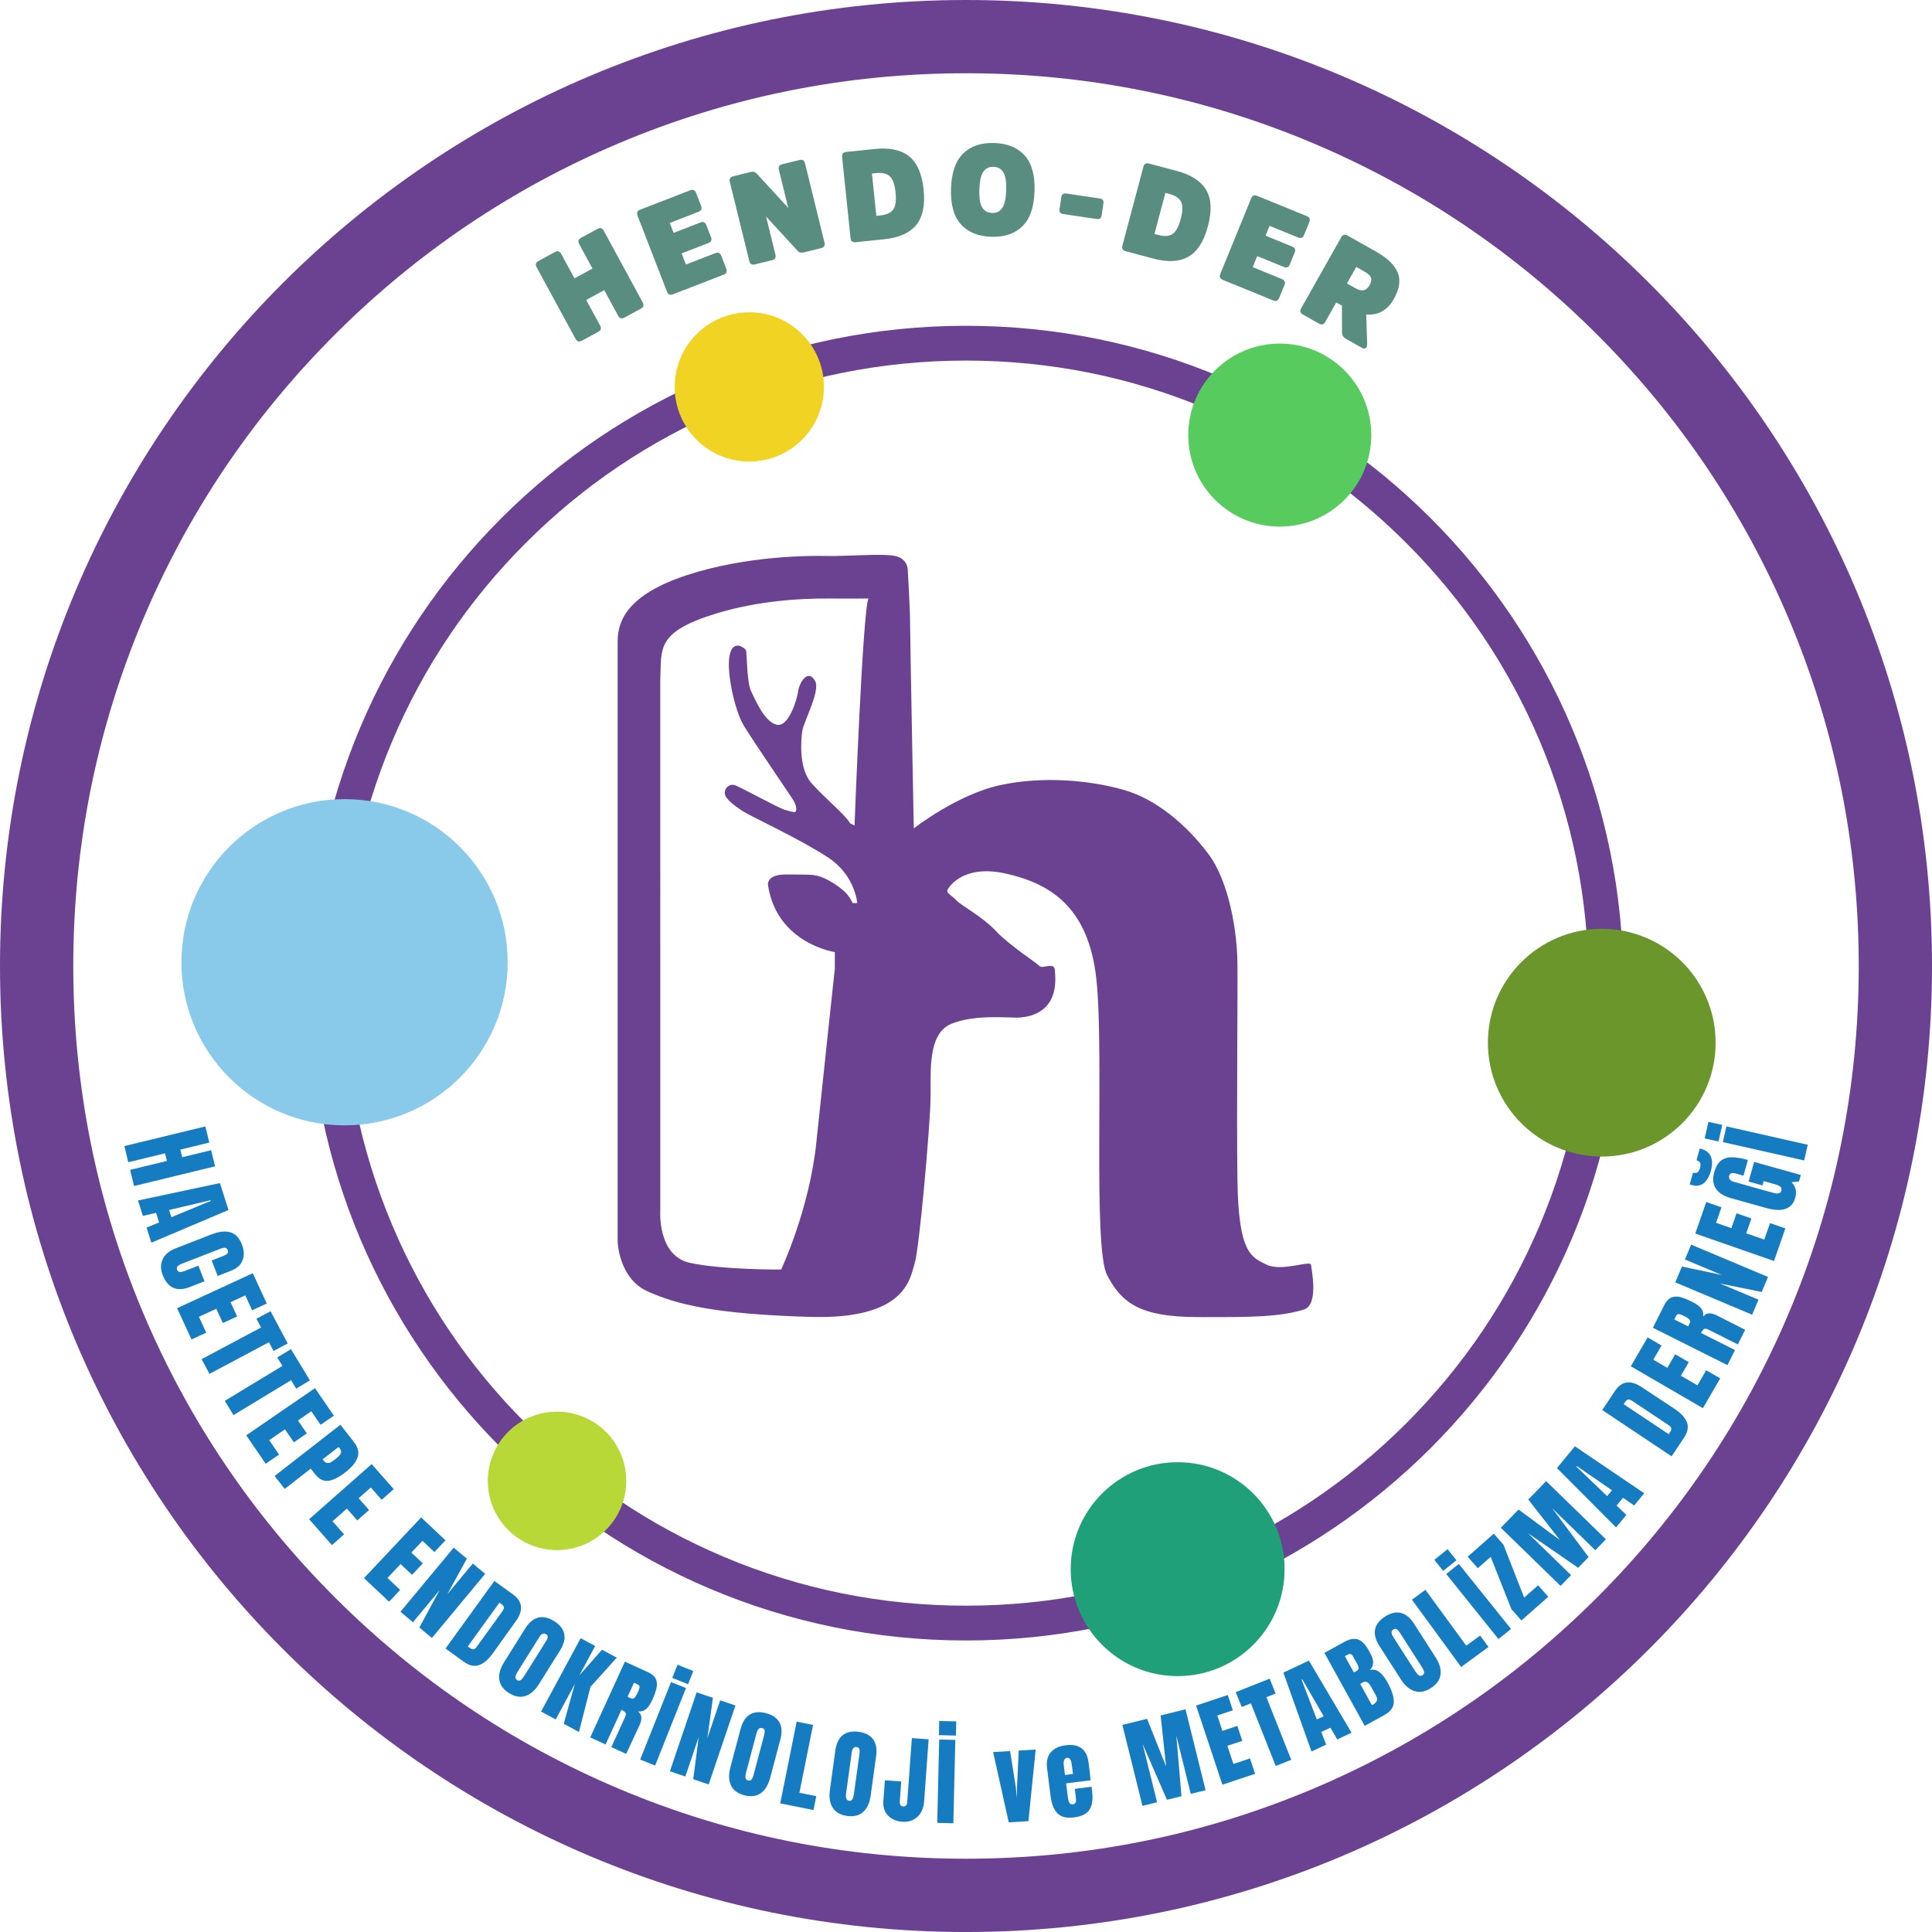<?xml version="1.0" encoding="UTF-8"?>
<svg id="Layer_2" data-name="Layer 2" xmlns="http://www.w3.org/2000/svg" viewBox="0 0 1054.99 1054.99">
  <defs>
    <style>
      .cls-1 {
        fill: #58cb5f;
      }

      .cls-2 {
        fill: #89c9ea;
      }

      .cls-3 {
        fill: #6b4292;
      }

      .cls-4 {
        fill: #6b962b;
      }

      .cls-5 {
        fill: #167cc2;
      }

      .cls-6 {
        fill: #f1d323;
      }

      .cls-7 {
        fill: #b7d836;
      }

      .cls-8 {
        fill: #598d7f;
      }

      .cls-9 {
        fill: #1fa079;
      }
    </style>
  </defs>
  <g id="katman_1" data-name="katman 1">
    <path class="cls-3" d="M527.5,196.9c45.9,0,90.42,8.99,132.32,26.71,40.48,17.12,76.84,41.64,108.06,72.86,31.23,31.23,55.74,67.58,72.86,108.06,17.72,41.9,26.71,86.42,26.71,132.32s-8.99,90.42-26.71,132.32c-17.12,40.48-41.64,76.84-72.86,108.06-31.23,31.23-67.58,55.74-108.06,72.86-41.9,17.72-86.42,26.71-132.32,26.71s-90.42-8.99-132.32-26.71c-40.48-17.12-76.84-41.64-108.06-72.86-31.23-31.23-55.74-67.58-72.86-108.06-17.72-41.9-26.71-86.42-26.71-132.32s8.99-90.42,26.71-132.32c17.12-40.48,41.64-76.84,72.86-108.06,31.23-31.23,67.58-55.74,108.06-72.86,41.9-17.72,86.42-26.71,132.32-26.71m0-19c-198.24,0-358.95,160.71-358.95,358.95s160.71,358.95,358.95,358.95,358.95-160.71,358.95-358.95-160.71-358.95-358.95-358.95h0Z"/>
    <path class="cls-3" d="M527.5,40c65.83,0,129.67,12.88,189.74,38.29,58.05,24.55,110.19,59.71,154.97,104.49,44.78,44.78,79.94,96.92,104.49,154.97,25.41,60.08,38.29,123.91,38.29,189.74s-12.88,129.67-38.29,189.74c-24.55,58.05-59.71,110.18-104.49,154.97-44.78,44.78-96.92,79.94-154.97,104.49-60.08,25.41-123.91,38.29-189.74,38.29s-129.67-12.88-189.74-38.29c-58.05-24.55-110.19-59.71-154.97-104.49-44.78-44.78-79.94-96.92-104.49-154.97-25.41-60.08-38.29-123.91-38.29-189.74s12.88-129.67,38.29-189.74c24.55-58.05,59.71-110.18,104.49-154.97,44.78-44.78,96.92-79.94,154.97-104.49,60.08-25.41,123.91-38.29,189.74-38.29m0-40C236.17,0,0,236.17,0,527.5s236.17,527.5,527.5,527.5,527.5-236.17,527.5-527.5S818.82,0,527.5,0h0Z"/>
    <circle class="cls-6" cx="409.17" cy="211.28" r="40.75"/>
    <circle class="cls-1" cx="698.83" cy="237.59" r="49.97"/>
    <circle class="cls-4" cx="874.66" cy="569.37" r="62.18"/>
    <circle class="cls-9" cx="643.07" cy="856.86" r="58.4"/>
    <circle class="cls-7" cx="304.18" cy="808.65" r="37.8"/>
    <circle class="cls-2" cx="188.15" cy="525.44" r="89.07"/>
    <path class="cls-3" d="M715.89,690.62c-.25-2.54-16.07,3.92-24.16,0-8.39-4.07-15.51-6.1-16.02-46.53-.51-40.43,.25-102.47,0-118.75-.25-16.27-4.32-43.74-16.02-59.25-11.7-15.51-28.22-29.75-46.28-34.84s-43.48-7.63-67.13-2.54-47.3,23.65-47.3,23.65c0,0-2.03-105.02-2.03-112.39s-1.27-28.99-1.27-28.99c0,0,0-5.85-6.87-7.37-6.87-1.53-27.72,.25-36.87,0-9.15-.25-44.24-.25-76.79,10.43-32.55,10.68-37.89,24.92-37.89,36.36v327.51s.51,20.09,16.27,27.21,36.36,12.46,89,13.99c52.64,1.53,54.42-21.37,56.96-29.37,2.54-8.01,8.39-74.63,8.65-89.88,.25-15.26-1.78-35.6,11.7-40.94s32.04-2.8,37.38-3.31,21.11-2.8,18.82-25.17c.23-5.85-6.61-1.02-8.39-2.92-1.78-1.91-16.53-11.32-23.9-19.2-7.37-7.88-19.07-13.99-21.36-16.53-2.29-2.54-5.59-4.07-5.09-5.59s8.39-14.49,32.04-9.15c23.65,5.34,45.01,17.8,49.33,57.47,4.32,39.67-2.03,146.46,5.85,161.72,7.88,15.26,18.05,22.78,48.57,22.96,30.51,.18,46.09-.11,58.99-4.14,8.14-2.54,4.07-21.87,3.81-24.41ZM445.13,371.9c-4.17-7.44-8.86,1.69-9.28,5.48-.42,3.8-5.06,20.03-11.81,18.35-6.75-1.69-11.6-13.71-13.92-18.35-2.32-4.64-2.32-21.51-2.74-22.35s-6.75-6.33-8.86,2.32c-2.11,8.65,2.53,30.37,7.59,38.8,5.06,8.44,25.94,38.8,27.41,41.33,1.48,2.53,1.69,5.69,.63,5.9s-2.95-.42-5.9-1.27c-2.95-.84-23.83-12.23-26.78-13.29-2.95-1.05-5.9,1.27-5.69,4.43s6.12,7.38,10.54,10.12c4.43,2.74,31.63,15.39,46.18,25.09,14.55,9.7,15.6,24.67,15.6,24.67h-2.53l-.52-1.04c-1.13-2.26-2.69-4.3-4.63-5.93-4.09-3.43-7.85-5.51-10.65-6.75-2.56-1.13-5.33-1.71-8.13-1.77-2.56-.06-6.68-.12-12.55-.12-10.97,0-9.7,5.9-9.7,5.9,4.85,31.84,36.48,36.48,36.48,36.48v9.07s-6.33,58.62-10.12,95.11c-3.8,36.48-19.19,69.17-19.19,69.17,0,0-31.42,.21-49.56-3.58-18.14-3.8-16.45-28.47-16.45-28.47V371.06c.84-16.45-2.93-25.83,30.58-36.06,22.9-6.99,46.11-8.31,61.79-8.17,11.76,.11,21.3-.01,21.3-.01-3.16,6.8-7.59,123.95-7.59,123.95l-2.53-1.27c-1.9-4.01-13.71-13.71-20.88-21.72-7.17-8.01-5.9-23.83-5.06-28.89,.84-5.06,9.91-21.72,6.96-26.99Z"/>
    <g>
      <path class="cls-8" d="M329.95,158.45l-9.84,5.35,7.59,13.96c.8,1.48,.47,2.62-1.01,3.42l-8.98,4.88c-1.48,.8-2.62,.47-3.42-1.01l-21.26-39.12c-.8-1.48-.47-2.62,1.01-3.42l8.98-4.88c1.48-.8,2.62-.47,3.42,1.01l7.25,13.35,9.84-5.35-7.25-13.35c-.8-1.48-.47-2.62,1.01-3.42l8.98-4.88c1.48-.8,2.62-.47,3.42,1.01l21.26,39.12c.8,1.48,.47,2.62-1.01,3.42l-8.98,4.88c-1.48,.8-2.62,.47-3.42-1.01l-7.59-13.96Z"/>
      <path class="cls-8" d="M372.19,138.38l2.35,6.07,16.05-6.22c1.57-.61,2.65-.13,3.26,1.44l2.73,7.05c.61,1.57,.13,2.65-1.44,3.26l-27.67,10.73c-1.57,.61-2.65,.13-3.26-1.44l-16.09-41.51c-.61-1.57-.13-2.65,1.44-3.26l27.28-10.58c1.57-.61,2.65-.13,3.26,1.44l2.73,7.05c.61,1.57,.13,2.65-1.44,3.26l-15.66,6.07,2.1,5.42,14.68-5.69c1.52-.59,2.59-.1,3.19,1.46l2.56,6.59c.59,1.52,.12,2.58-1.4,3.17l-14.68,5.69Z"/>
      <path class="cls-8" d="M450.22,132.45c.4,1.63-.21,2.65-1.85,3.05l-9.45,2.32c-1.4,.34-2.5,.09-3.29-.78l-17.31-18.81,5.11,20.8c.4,1.63-.21,2.65-1.85,3.05l-9.38,2.3c-1.63,.4-2.65-.21-3.05-1.85l-10.62-43.23c-.4-1.63,.21-2.65,1.85-3.05l9.45-2.32c1.4-.35,2.5-.09,3.29,.78l17.31,18.81-5.11-20.8c-.4-1.63,.21-2.65,1.85-3.05l9.38-2.3c1.63-.4,2.65,.21,3.05,1.85l10.62,43.23Z"/>
      <path class="cls-8" d="M467.21,132.27c-1.67,.17-2.59-.58-2.77-2.25l-4.59-44.28c-.17-1.67,.58-2.59,2.25-2.77l15.53-1.61c8.17-.85,14.44,.5,18.82,4.03,4.38,3.53,7.01,9.57,7.89,18.11,.89,8.54-.45,14.99-4.01,19.35-3.56,4.36-9.42,6.96-17.59,7.81l-15.53,1.61Zm8.92-37.52l2.4,23.12,2.16-.22c3.39-.35,5.74-1.43,7.05-3.23,1.31-1.8,1.74-4.91,1.29-9.32-.46-4.41-1.51-7.36-3.17-8.86-1.66-1.49-4.18-2.06-7.57-1.71l-2.16,.22Z"/>
      <path class="cls-8" d="M559.55,84.91c3.87,4.31,5.66,10.82,5.37,19.54-.29,8.72-2.51,15.1-6.66,19.14s-9.82,5.94-17,5.7-12.71-2.51-16.58-6.82c-3.87-4.31-5.66-10.82-5.37-19.54s2.51-15.1,6.66-19.14,9.82-5.94,17-5.7,12.71,2.51,16.58,6.82Zm-12.23,28.62c1.28-1.92,1.99-5.12,2.14-9.59s-.35-7.72-1.5-9.72c-1.15-2-2.96-3.04-5.43-3.12-2.47-.08-4.35,.84-5.62,2.75s-1.99,5.12-2.14,9.59,.35,7.72,1.5,9.72c1.15,2,2.96,3.04,5.43,3.12,2.47,.08,4.35-.84,5.62-2.75Z"/>
      <path class="cls-8" d="M580.57,116.88c-1.57-.23-2.24-1.13-2-2.7l.97-6.51c.23-1.57,1.13-2.24,2.7-2l18.28,2.71c1.57,.23,2.24,1.11,2.02,2.63l-.98,6.58c-.23,1.57-1.13,2.24-2.7,2.01l-18.28-2.71Z"/>
      <path class="cls-8" d="M614.7,137.2c-1.62-.43-2.22-1.46-1.79-3.08l11.44-43.02c.43-1.62,1.46-2.22,3.08-1.79l15.08,4.01c7.94,2.11,13.32,5.6,16.16,10.45,2.84,4.86,3.15,11.44,.94,19.73s-5.75,13.85-10.62,16.66-11.28,3.16-19.22,1.04l-15.08-4.01Zm21.67-31.9l-5.97,22.46,2.1,.56c3.29,.88,5.87,.7,7.74-.51,1.87-1.22,3.37-3.97,4.51-8.25,1.14-4.28,1.2-7.42,.18-9.4-1.02-1.98-3.17-3.41-6.46-4.29l-2.1-.56Z"/>
      <path class="cls-8" d="M686.52,139.85l-2.46,6.03,15.94,6.51c1.55,.63,2.02,1.73,1.38,3.29l-2.86,7c-.63,1.56-1.73,2.02-3.29,1.38l-27.48-11.22c-1.56-.63-2.02-1.73-1.38-3.29l16.83-41.22c.63-1.56,1.73-2.02,3.29-1.38l27.09,11.06c1.56,.63,2.02,1.73,1.38,3.29l-2.86,7c-.64,1.56-1.73,2.02-3.29,1.38l-15.55-6.35-2.2,5.38,14.58,5.95c1.51,.62,1.95,1.7,1.32,3.26l-2.67,6.54c-.62,1.51-1.68,1.96-3.19,1.34l-14.58-5.95Z"/>
      <path class="cls-8" d="M751.37,137.38c6.14,3.46,10.08,7.25,11.83,11.37,1.75,4.12,1.05,8.96-2.09,14.53-3.46,6.14-8.48,8.96-15.06,8.46l.5,16.2c.03,.98-.23,1.68-.78,2.09-.55,.41-1.22,.4-1.99-.04l-8.9-5.02c-1.34-.76-2.02-1.92-2.05-3.49l-.05-14.58-3.11-1.75-5.98,10.61c-.83,1.46-1.97,1.78-3.43,.96l-8.78-4.95c-1.46-.83-1.78-1.97-.96-3.43l21.87-38.77c.83-1.46,1.97-1.78,3.43-.96l15.54,8.77Zm-11.46,19.89c1.91,1.08,3.49,1.49,4.73,1.22,1.25-.26,2.3-1.16,3.18-2.71,.99-1.75,1.25-3.17,.79-4.25-.46-1.09-1.66-2.18-3.61-3.28l-4.39-2.48-5.09,9.02,4.39,2.48Z"/>
    </g>
    <g>
      <path class="cls-5" d="M67.91,625.84l44.24-10.74,2.14,8.81-15.81,3.84,1.01,4.17,15.81-3.84,2.14,8.81-44.24,10.74-2.14-8.81,20.09-4.88-1.01-4.17-20.09,4.88-2.14-8.81Z"/>
      <path class="cls-5" d="M75.37,655.53l44.74-9.5,4.64,14.71-42.11,17.84-2.6-8.24,6.83-2.82-1.66-5.26-7.19,1.71-2.66-8.44Zm16.98,5.2l1.24,3.94,21.48-8.89-.13-.4-22.6,5.35Z"/>
      <path class="cls-5" d="M88.84,687.65c1.22-2.62,3.52-4.59,6.91-5.91l19.56-7.62c4.21-1.64,7.72-2.04,10.51-1.19,2.79,.85,4.89,3.06,6.29,6.65,1.22,3.13,1.34,5.98,.37,8.56-.97,2.58-3.07,4.49-6.29,5.75l-7.31,2.85-3.29-8.45,6.27-2.44c1.22-.47,2-.95,2.35-1.43,.35-.48,.38-1.08,.1-1.8-.3-.76-.76-1.17-1.4-1.25-.64-.08-1.46,.09-2.48,.48l-21.29,8.29c-1.12,.44-1.87,.92-2.25,1.45-.38,.53-.44,1.12-.19,1.78,.51,1.32,1.84,1.56,3.98,.73l7.66-2.98,3.33,8.54-8,3.12c-7.11,2.77-12.06,.58-14.84-6.56-1.21-3.1-1.2-5.95,.02-8.57Z"/>
      <path class="cls-5" d="M96.7,714.35l41.33-19.1,7.65,16.55-7.99,3.69-3.76-8.13-8.04,3.71,3.6,7.79-7.79,3.6-3.6-7.79-9.48,4.38,4,8.66-8.04,3.71-7.89-17.08Z"/>
      <path class="cls-5" d="M110.1,742.18l32.46-17.29-2.54-4.77,7.72-4.11,9.37,17.59-7.72,4.11-2.54-4.77-32.46,17.29-4.29-8.04Z"/>
      <path class="cls-5" d="M122.76,764.94l31.45-19.07-2.8-4.62,7.48-4.53,10.33,17.04-7.48,4.53-2.8-4.62-31.45,19.07-4.73-7.8Z"/>
      <path class="cls-5" d="M134.46,783.77l37.54-25.75,10.31,15.03-7.25,4.98-5.07-7.39-7.3,5.01,4.86,7.08-7.08,4.86-4.86-7.08-8.61,5.91,5.4,7.87-7.3,5.01-10.64-15.51Z"/>
      <path class="cls-5" d="M185.88,777.98l7.4,9.49c2.24,2.87,2.91,5.64,2.01,8.31-.9,2.67-3.13,5.4-6.7,8.18-3.57,2.78-6.68,4.33-9.34,4.66-2.66,.33-5.08-.92-7.28-3.73l-2.28-2.93-14.21,11.08-5.51-7.06,35.91-27.99Zm-9.38,19.34c.67,.86,1.33,1.37,1.96,1.53,.63,.15,1.3,.06,2-.28,.7-.34,1.6-.95,2.72-1.82,1.5-1.17,2.46-2.19,2.87-3.04s.22-1.79-.56-2.79l-.62-.79-8.7,6.78,.33,.42Z"/>
      <path class="cls-5" d="M168.8,829.59l34.15-30.11,12.06,13.68-6.6,5.82-5.92-6.72-6.64,5.85,5.68,6.44-6.44,5.68-5.68-6.44-7.83,6.91,6.31,7.16-6.64,5.85-12.44-14.11Z"/>
      <path class="cls-5" d="M198.77,861.75l31.21-33.15,13.27,12.5-6.03,6.41-6.52-6.14-6.07,6.44,6.25,5.89-5.89,6.25-6.25-5.89-7.16,7.6,6.95,6.54-6.07,6.44-13.7-12.9Z"/>
      <path class="cls-5" d="M218.64,880.15l29.09-35.02,7.22,5.99-10.7,19.43,13.92-16.76,6.77,5.62-29.09,35.02-6.85-5.69,11.06-20.44-14.56,17.53-6.85-5.69Z"/>
      <path class="cls-5" d="M269.95,863.31l10.18,7.36c2.63,1.9,4.08,4.06,4.34,6.48,.26,2.41-.63,5.06-2.67,7.94l-12.4,17.33c-2.6,3.66-5.21,5.94-7.82,6.83-2.61,.9-5.41,.27-8.39-1.88l-9.92-7.17,26.68-36.89Zm-13.24,36.67c1.35,.97,2.49,.8,3.45-.52l13.76-19.02c.6-.83,.99-1.5,1.16-2.01,.17-.51,.14-.96-.1-1.35-.24-.39-.72-.85-1.43-1.36l-.82-.59-17.3,23.92,1.29,.93Z"/>
      <path class="cls-5" d="M272.65,917.23c-.43-2.91,.44-6.09,2.6-9.54l11.51-18.37c2.08-3.32,4.46-5.32,7.14-6,2.68-.68,5.57-.04,8.69,1.91,3.11,1.95,4.95,4.28,5.51,6.98,.56,2.71-.21,5.72-2.29,9.04l-11.51,18.37c-2.18,3.47-4.66,5.65-7.46,6.52-2.8,.87-5.75,.33-8.87-1.62-3.11-1.95-4.88-4.38-5.31-7.3Zm11.71,.18c.61-.45,1.26-1.21,1.94-2.29l11.82-18.86c.52-.84,.84-1.59,.94-2.25,.1-.67-.19-1.21-.88-1.64-1.29-.81-2.54-.24-3.76,1.71l-11.79,18.82c-.69,1.11-1.08,2.03-1.17,2.77-.09,.74,.23,1.33,.95,1.78,.69,.43,1.34,.42,1.96-.03Z"/>
      <path class="cls-5" d="M295.47,934.63l21.6-40.08,7.93,4.28-8.65,16.05,12.38-14.04,8.07,4.35-14.36,15.92-6.31,24.66-8.3-4.48,6.08-21.77-10.46,19.41-7.98-4.3Z"/>
      <path class="cls-5" d="M341.27,907.37l12.72,5.82c2.02,.93,3.38,2.1,4.07,3.52,.69,1.42,.85,3.05,.48,4.88s-1.15,4.03-2.32,6.6c-1.07,2.34-2.22,4.04-3.43,5.07-1.21,1.04-2.69,1.47-4.44,1.29,1.13,.83,1.76,1.87,1.86,3.13,.11,1.25-.23,2.73-1.01,4.43l-7.27,15.62-8.1-3.71,7.41-16.19c.53-1.16,.64-2,.34-2.53-.3-.53-1.05-1.06-2.24-1.61l-8.65,18.89-8.39-3.84,18.95-41.39Zm3.39,20.09c1.16,.53,2.31-.46,3.46-2.96,.5-1.09,.83-1.93,.98-2.52,.15-.59,.15-1.05-.01-1.38-.16-.33-.48-.6-.96-.82l-1.93-.88-3.51,7.66,1.98,.9Z"/>
      <path class="cls-5" d="M349.58,960.83l16.84-42.3,8.17,3.25-16.84,42.3-8.17-3.25Zm17.52-44.59l2.86-7.19,8.62,3.43-2.86,7.19-8.62-3.43Z"/>
      <path class="cls-5" d="M365.8,967.24l14.62-43.11,8.88,3.01-3.03,21.97,7-20.63,8.33,2.83-14.62,43.11-8.43-2.86,3-23.05-7.32,21.58-8.43-2.86Z"/>
      <path class="cls-5" d="M399.18,974.94c-1.27-2.66-1.38-5.95-.34-9.88l5.56-20.95c1.01-3.79,2.69-6.41,5.04-7.85,2.36-1.44,5.31-1.69,8.86-.75,3.55,.94,5.99,2.62,7.33,5.04,1.33,2.42,1.49,5.52,.49,9.31l-5.56,20.95c-1.05,3.96-2.79,6.77-5.2,8.44-2.42,1.66-5.4,2.02-8.95,1.08-3.55-.94-5.96-2.74-7.23-5.4Zm11.24-3.29c.45-.61,.85-1.53,1.17-2.76l5.71-21.51c.25-.96,.33-1.77,.23-2.43-.1-.67-.54-1.1-1.32-1.31-1.47-.39-2.5,.53-3.09,2.74l-5.7,21.46c-.34,1.26-.44,2.26-.3,2.99s.61,1.2,1.43,1.42c.79,.21,1.4,0,1.86-.6Z"/>
      <path class="cls-5" d="M426.06,984.75l8.97-44.64,8.94,1.8-7.44,37.05,9.2,1.85-1.52,7.59-18.13-3.64Z"/>
      <path class="cls-5" d="M454.72,987.14c-1.58-2.48-2.1-5.74-1.54-9.76l2.96-21.47c.54-3.88,1.89-6.69,4.05-8.4,2.16-1.72,5.06-2.32,8.71-1.82,3.64,.5,6.27,1.87,7.89,4.11s2.16,5.3,1.62,9.18l-2.96,21.47c-.56,4.06-1.94,7.06-4.13,9.01-2.19,1.94-5.11,2.67-8.75,2.16-3.64-.5-6.25-1.99-7.84-4.48Zm10.75-4.64c.38-.66,.65-1.62,.83-2.88l3.04-22.05c.14-.98,.11-1.79-.06-2.44-.18-.65-.67-1.03-1.47-1.14-1.51-.21-2.41,.83-2.73,3.1l-3.04,22c-.18,1.3-.16,2.3,.07,3.01,.22,.71,.75,1.12,1.6,1.24,.8,.11,1.4-.16,1.77-.83Z"/>
      <path class="cls-5" d="M487.14,993.17c-1.63-.93-2.88-2.22-3.73-3.86-.86-1.64-1.2-3.57-1.04-5.79l.83-11.37,8.93,.65-.79,10.84c-.06,.81,.06,1.47,.36,1.97,.3,.5,.8,.78,1.51,.83,.67,.05,1.19-.13,1.55-.55,.37-.42,.58-1.03,.64-1.84l2.54-34.94,9.15,.66-2.47,34.04c-.17,2.36-.79,4.4-1.85,6.11-1.06,1.71-2.47,2.99-4.21,3.84-1.74,.85-3.69,1.19-5.84,1.04-2.08-.15-3.94-.69-5.57-1.63Z"/>
      <path class="cls-5" d="M511.79,995.4l1.07-45.51,8.8,.21-1.07,45.51-8.8-.21Zm.92-47.9l.18-7.74,9.27,.22-.18,7.74-9.27-.22Z"/>
      <path class="cls-5" d="M550.84,995.1l-8.53-38.35,9.26-.56,3.09,19.46,.7,6.28v-6.37s.92-19.65,.92-19.65l9.26-.56-3.96,39.11-10.74,.65Z"/>
      <path class="cls-5" d="M577.49,990.22c-1.99-1.96-3.26-5.09-3.8-9.41l-1.94-15.46c-.44-3.54,.23-6.37,2.04-8.48,1.8-2.11,4.52-3.4,8.17-3.85,7.4-.93,11.55,2.24,12.46,9.49l.35,2.79c.35,2.81,.6,5.09,.75,6.85l-13.36,1.67,.94,7.47c.17,1.33,.44,2.36,.81,3.08,.38,.72,1.02,1.02,1.93,.91,.7-.09,1.17-.36,1.42-.82,.24-.46,.36-.96,.34-1.51-.01-.55-.09-1.35-.22-2.4l-.47-3.73,9.15-1.15,.28,2.21c.56,4.49,.11,7.9-1.36,10.24s-4.33,3.77-8.57,4.31c-3.96,.5-6.94-.23-8.93-2.19Zm8.41-21.51l-.62-4.94c-.35-2.77-1.2-4.07-2.57-3.9-1.54,.19-2.14,1.67-1.79,4.44l.62,4.94,4.37-.55Z"/>
      <path class="cls-5" d="M623.85,986.1l-10.96-44.19,13.48-3.34,10.39,26.04-2.98-27.87,13.58-3.37,10.96,44.19-8.08,2-7.9-31.84,2.81,33.11-7.92,1.96-13.3-30.5,7.9,31.84-7.97,1.98Z"/>
      <path class="cls-5" d="M667.5,974.53l-14.36-43.2,17.3-5.75,2.78,8.35-8.5,2.83,2.79,8.4,8.15-2.71,2.71,8.15-8.15,2.71,3.29,9.91,9.05-3.01,2.79,8.4-17.85,5.94Z"/>
      <path class="cls-5" d="M696.63,964.33l-13.57-34.19-5.03,1.99-3.23-8.13,18.52-7.35,3.23,8.13-5.02,1.99,13.57,34.19-8.47,3.36Z"/>
      <path class="cls-5" d="M716.16,956.43l-15.37-43.08,13.96-6.55,23.28,39.36-7.82,3.67-3.71-6.4-4.99,2.34,2.65,6.89-8.01,3.76Zm2.9-17.52l3.74-1.76-11.67-20.11-.38,.18,8.31,21.69Z"/>
      <path class="cls-5" d="M723.21,902.58l10.81-5.97c2.91-1.61,5.41-2.06,7.51-1.37,2.1,.7,4.04,2.65,5.82,5.87l.97,1.76c2.1,3.8,2,6.83-.31,9.08,1.91-.49,3.64-.13,5.19,1.07s3.05,3.1,4.48,5.7c2.34,4.24,3.48,7.8,3.42,10.68-.06,2.88-1.75,5.24-5.06,7.06l-10.81,5.97-22.02-39.85Zm17.7,9.78c.68-.38,1-.89,.97-1.53-.03-.65-.31-1.43-.82-2.36l-2.21-3.99c-.72-1.3-1.65-1.63-2.79-1l-1.67,.92,4.9,8.86,1.62-.9Zm10.5,13.63l-2.74-4.96c-.67-1.21-1.35-2.02-2.05-2.44-.7-.42-1.49-.38-2.39,.11l-1.48,.82,6.38,11.55,.81-.39c2.07-1.15,2.56-2.71,1.47-4.69Z"/>
      <path class="cls-5" d="M772.49,923.48c-2.82-.86-5.32-3-7.52-6.42l-11.71-18.24c-2.12-3.3-2.91-6.31-2.39-9.02,.53-2.71,2.34-5.06,5.43-7.04,3.09-1.98,5.98-2.65,8.67-2,2.68,.65,5.08,2.62,7.2,5.93l11.71,18.24c2.21,3.45,3.12,6.63,2.72,9.53-.4,2.9-2.15,5.35-5.24,7.33s-6.05,2.55-8.87,1.69Zm5.15-10.52c-.14-.75-.56-1.66-1.25-2.73l-12.02-18.73c-.53-.83-1.08-1.44-1.64-1.81s-1.18-.35-1.86,.09c-1.28,.82-1.3,2.2-.06,4.13l12,18.69c.71,1.1,1.38,1.85,2,2.24,.63,.39,1.3,.36,2.02-.1,.68-.44,.95-1.03,.81-1.78Z"/>
      <path class="cls-5" d="M797.87,910.27l-26.87-36.75,7.36-5.38,22.3,30.5,7.57-5.54,4.57,6.25-14.93,10.92Z"/>
      <path class="cls-5" d="M788.08,857.8l-4.85-6.03,7.23-5.81,4.84,6.03-7.23,5.81Zm30.17,37.22l-28.51-35.5,6.86-5.51,28.51,35.5-6.86,5.51Z"/>
      <path class="cls-5" d="M830.79,884.89l-5.47-6.2-11.31-28.54-7.04,6.2-5.54-6.28,14.27-12.58,5.26,5.96,11.32,28.95,7.63-6.73,5.54,6.28-14.67,12.93Z"/>
      <path class="cls-5" d="M852.17,866l-32.63-31.75,9.68-9.95,22.57,16.63-17.25-22.1,9.76-10.03,32.63,31.75-5.8,5.96-23.52-22.88,19.86,26.64-5.69,5.85-27.4-18.89,23.52,22.88-5.73,5.89Z"/>
      <path class="cls-5" d="M882.46,834.05l-32.29-32.39,9.82-11.89,37.86,25.65-5.5,6.66-6.08-4.2-3.51,4.25,5.34,5.1-5.64,6.82Zm-4.86-17.08l2.63-3.19-19.14-13.2-.27,.33,16.77,16.06Z"/>
      <path class="cls-5" d="M874.92,769.97l6.97-10.45c1.8-2.7,3.91-4.23,6.31-4.58,2.4-.35,5.08,.44,8.04,2.37l17.78,11.74c3.75,2.46,6.13,4.98,7.13,7.56,1,2.58,.48,5.4-1.56,8.45l-6.79,10.18-37.87-25.26Zm37.14,11.84c.92-1.38,.71-2.52-.65-3.42l-19.53-13.03c-.85-.57-1.54-.93-2.05-1.08-.51-.15-.96-.1-1.34,.15-.38,.25-.82,.75-1.31,1.48l-.56,.84,24.56,16.38,.88-1.32Z"/>
      <path class="cls-5" d="M929.9,768.95l-39.37-22.87,9.16-15.77,7.61,4.42-4.5,7.75,7.65,4.45,4.31-7.42,7.42,4.31-4.31,7.42,9.03,5.24,4.79-8.25,7.65,4.45-9.45,16.27Z"/>
      <path class="cls-5" d="M902.6,725.02l6.27-12.51c1-1.99,2.22-3.3,3.67-3.94,1.45-.64,3.08-.74,4.89-.3,1.82,.44,3.99,1.29,6.52,2.56,2.31,1.16,3.96,2.36,4.95,3.61,1,1.25,1.37,2.74,1.13,4.48,.87-1.1,1.93-1.69,3.19-1.75,1.26-.06,2.72,.33,4.39,1.17l15.35,7.82-3.99,7.96-15.92-7.98c-1.14-.57-1.97-.71-2.51-.43s-1.1,1.01-1.69,2.18l18.57,9.31-4.13,8.24-40.7-20.41Zm20.2-2.68c.57-1.14-.38-2.32-2.84-3.56-1.07-.54-1.9-.89-2.49-1.07s-1.04-.19-1.38-.04c-.33,.15-.62,.46-.85,.93l-.95,1.9,7.53,3.78,.97-1.94Z"/>
      <path class="cls-5" d="M956.77,717.91l-41.97-17.65,3.64-8.65,21.7,4.59-20.08-8.45,3.41-8.11,41.97,17.65-3.45,8.21-22.77-4.63,21.01,8.83-3.45,8.21Z"/>
      <path class="cls-5" d="M968.71,688.58l-42.99-14.98,6-17.22,8.31,2.89-2.95,8.46,8.36,2.91,2.82-8.11,8.11,2.82-2.82,8.11,9.86,3.43,3.14-9.01,8.36,2.91-6.19,17.77Z"/>
      <path class="cls-5" d="M930.29,646.13c-1.76,1.38-3.95,1.7-6.57,.97-.24-.07-.59-.2-1.04-.4l1.84-6.37c.95,.27,1.74,.22,2.35-.14,.61-.36,1.1-1.17,1.45-2.43,.34-1.23,.35-2.16,.01-2.8-.33-.64-.98-1.1-1.93-1.37l1.73-6.39,.88,.19c2.69,.75,4.45,2.18,5.27,4.28,.82,2.1,.8,4.7-.06,7.8-.86,3.06-2.17,5.28-3.93,6.66Zm44.74,13.98c-2.66,.92-6.26,.75-10.78-.51l-18.88-5.29c-4.05-1.13-6.86-2.89-8.43-5.28s-1.86-5.36-.86-8.94c.81-2.89,2.02-4.98,3.62-6.25,1.6-1.27,3.6-1.91,5.98-1.9,2.38,0,5.31,.5,8.78,1.47l-2.4,8.57-3.93-1.1c-1.05-.3-1.91-.38-2.57-.25-.66,.13-1.09,.57-1.3,1.31-.47,1.67,.39,2.81,2.57,3.42l21.23,5.94c1.33,.37,2.38,.48,3.15,.33,.78-.15,1.28-.65,1.52-1.5s.07-1.54-.52-2.07c-.58-.53-1.54-.98-2.87-1.35l-6.28-1.76-.66,2.35-7.55-2.11,3-10.72,25.52,7.14-.99,3.52-4.09,.45c2.28,2.33,2.97,5.12,2.05,8.39-.89,3.17-2.66,5.21-5.32,6.13Z"/>
      <path class="cls-5" d="M938.41,623.34l-7.55-1.7,2.04-9.05,7.55,1.7-2.04,9.05Zm46.78,10.34l-44.41-10.02,1.94-8.58,44.41,10.02-1.94,8.58Z"/>
    </g>
  </g>
</svg>